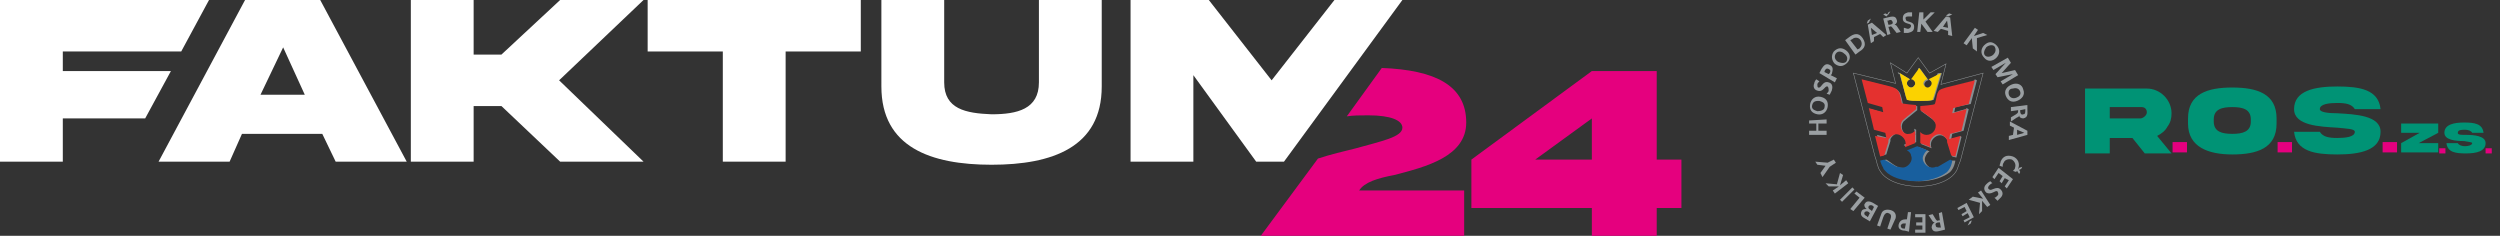 <?xml version="1.0" encoding="utf-8"?>
<!-- Generator: Adobe Illustrator 27.4.1, SVG Export Plug-In . SVG Version: 6.00 Build 0)  -->
<svg version="1.1" id="Vrstva_2_00000115501734662703078350000007368445156000080316_"
	 xmlns="http://www.w3.org/2000/svg" xmlns:xlink="http://www.w3.org/1999/xlink" x="0px" y="0px" viewBox="0 0 242.8 22.9"
	 style="enable-background:new 0 0 242.8 22.9;" xml:space="preserve">
<rect x="0" y="0" width="242.8" height="22.9" fill="#333333" stroke="none"/>
<style type="text/css">
	.st0{fill:#FFFFFF;}
	.st1{fill:#E5007E;}
	.st2{fill:#009375;}
	.st3{fill:#E5007F;}
	.st4{fill:none;stroke:#9BA0A3;stroke-width:4.363541e-02;}
	.st5{fill:#888E92;}
	.st6{fill:#FBD200;}
	.st7{fill:#E4312F;}
	.st8{fill:#185F9E;}
	.st9{fill:#9BA0A3;}
</style>
<g id="Vrstva_1-2">
	<path class="st0" d="M25.3,9.2h4.3l-2.1-4.6L25.3,9.2z M23.8,0h7.3l8.4,15.7h-6.9L31.3,13h-7.8l-1.2,2.7h-6.9L23.8,0z"/>
	<polygon class="st0" points="16.6,6.9 6.1,6.9 6.1,5 17.6,5 20.3,0 0,0 0,15.7 6.1,15.7 6.1,11.5 14.1,11.5 	"/>
	<polygon class="st0" points="46,10.3 46,15.7 39.9,15.7 39.9,0 46,0 46,5.3 48.7,5.3 54.4,0 62.5,0 54.3,7.8 62.5,15.7 54.4,15.7 
		48.7,10.3 	"/>
	<polygon class="st0" points="70.2,15.7 70.2,5 62.9,5 62.9,0 83.6,0 83.6,5 76.3,5 76.3,15.7 	"/>
	<path class="st0" d="M100.9,0h6.1v8.4c0,5.9-4.8,7.6-10.7,7.6c-5.9,0-10.7-1.7-10.7-7.6V0h6.1v8c0,2.6,2.1,3,4.6,3.1
		c2.5,0,4.6-0.5,4.6-3.1C100.9,8,100.9,0,100.9,0z"/>
	<polygon class="st0" points="124.7,15.7 136.2,0 129.6,0 123.5,7.8 117.4,0 109.8,0 109.8,15.7 115.9,15.7 115.9,7.3 122,15.7 	"/>
	<path class="st1" d="M154.6,15.5v-4l-5.5,4H154.6z M160.9,6.9v8.6h2.4v4.7h-2.4v2.7h-6.3v-2.7h-11.7v-4.7l11.7-8.6
		C154.6,6.9,160.9,6.9,160.9,6.9z"/>
	<path class="st1" d="M135.4,17c3.1-0.8,7-1.8,7-5.1c0-3.6-3-5.1-8.2-5.3l-3.4,4.7c0.6-0.1,1.3-0.1,2.1-0.1c2.2,0,3.3,0.5,3.3,1.2
		c0,0.9-2,1.3-4.5,2c-1.2,0.3-2.5,0.6-3.7,1l-5.7,7.7h19.9v-4.6H132C132.5,17.7,133.8,17.3,135.4,17"/>
</g>
<g>
	<path class="st2" d="M208.5,8.6c1.3,0,2.4,1.1,2.4,2.4c0,0.5-0.1,0.9-0.4,1.3c-0.2,0.4-0.6,0.7-1,0.9l1.4,1.7h-2.6l-1.2-1.5h-2.2
		v1.5h-2.4V8.6H208.5z M204.9,10.4v1.1h3c0.1,0,0.3-0.1,0.4-0.2c0.1-0.1,0.2-0.2,0.2-0.4c0-0.3-0.2-0.5-0.5-0.5H204.9z"/>
	<path class="st3" d="M212.4,13.8v1H211v-1H212.4z"/>
	<path class="st2" d="M221.1,11.5v0.5c0,2.4-1.9,3-4.3,3c-2.3,0-4.3-0.7-4.3-3v-0.5c0-2.4,1.9-3,4.3-3
		C219.2,8.5,221.1,9.1,221.1,11.5z M218.6,11.6c0-1-0.8-1.2-1.8-1.2c-1,0-1.8,0.2-1.8,1.2v0.2c0,1,0.8,1.2,1.8,1.2
		c1,0,1.8-0.2,1.8-1.2V11.6z"/>
	<path class="st3" d="M222.6,13.8v1h-1.4v-1H222.6z"/>
	<path class="st2" d="M227,11c1.7,0.1,4.2,0.2,4.2,1.8c0,1.8-2,2.2-4.2,2.2c-2.2,0-4-0.3-4.2-2.2h2.5c0.3,0.5,0.9,0.6,1.7,0.6
		c0.8,0,1.7-0.1,1.7-0.6c0-0.3-0.8-0.3-1.7-0.4c-1.7-0.1-4.2-0.2-4.2-1.8c0-1.8,2-2.2,4.2-2.2c2.2,0,4,0.3,4.2,2.2h-2.5
		c-0.3-0.5-0.9-0.6-1.7-0.6c-0.8,0-1.7,0.1-1.7,0.6C225.3,10.9,226.1,11,227,11z"/>
	<path class="st3" d="M232.8,13.8v1h-1.4v-1H232.8z"/>
	<g>
		<path class="st2" d="M233.2,12.9V12h3.6v0.9l-1.9,1h1.9v0.9h-3.6v-0.9l1.8-1H233.2z"/>
		<path class="st3" d="M237.5,14.4v0.5h-0.6v-0.5H237.5z"/>
		<path class="st2" d="M239.5,13.1c0.8,0,1.9,0.1,1.9,0.8c0,0.8-0.9,1-1.9,1c-1,0-1.8-0.1-1.9-1h1.1c0.1,0.2,0.4,0.3,0.7,0.3
			c0.3,0,0.7-0.1,0.7-0.3c0-0.1-0.3-0.1-0.8-0.2c-0.8,0-1.9-0.1-1.9-0.8c0-0.8,0.9-1,1.9-1c1,0,1.8,0.1,1.9,1h-1.1
			c-0.1-0.2-0.4-0.3-0.7-0.3c-0.3,0-0.7,0-0.7,0.3C238.7,13.1,239,13.1,239.5,13.1z"/>
		<path class="st3" d="M242,14.4v0.5h-0.6v-0.5H242z"/>
	</g>
</g>
<g>
	<g>
		<path class="st4" d="M190.4,15.6l2.2-8.5l-4.1,1.1l0.5-2l-1.6,0.9l-1.1-1.5l-1.1,1.5l-1.6-1l0.5,2L180,7.1l2.1,8.1l0,0v0l0.1,0.3
			l0,0c0,0,0.2,0.9,0.4,1.1l0,0c0.5,0.9,2,1.5,3.7,1.5c1.9,0,3.4-0.7,3.8-1.7C190.2,16.1,190.3,15.8,190.4,15.6L190.4,15.6z"/>
		<path class="st5" d="M188.2,7.1L188.2,7.1l-0.1,0.2l-0.7,0.5c0.2,0.1,0.3,0.2,0.3,0.4c0,0.2-0.2,0.4-0.4,0.4
			c-0.2,0-0.4-0.2-0.4-0.4c0-0.2,0.2-0.4,0.4-0.4l0,0l-0.8-1.1l-0.2-0.1l0,0.1l0,0.1c0,0-0.3,1.1-0.3,1.3c0,0.2-0.2,0.4-0.4,0.4
			c-0.2,0-0.4-0.2-0.4-0.4c0-0.2,0.1-0.3,0.3-0.4l-1-0.6l0,0l-0.2-0.1l0.1,0.2l0.1,0l0.6,2.2l0,0l0.1,0.2l-0.1,0l0,0l0.2,0.1
			c0.3,0.1,0.7,0.1,1.3,0.1c0.5,0,0.9,0,1.2-0.1l0.1-0.3l0,0l0.7-2.3L188.2,7.1"/>
		<path class="st5" d="M186,10.3c-0.4,0-1.2-0.1-1.2-0.2c0-0.1-0.2-1-0.3-1.1c-0.1-0.1-0.1-0.3-0.8-0.5L181,7.9l2,2.6l0.1,0.5
			l-1.4-0.4l1.6,2.3l0.1,0.5l-1.1-0.3l0.4,1.8l-0.1,0l0,0.1l0.2,0.1l0.4-0.1l0.4-1.3c0-0.1,0-0.1,0-0.2c0.1-0.2,0.3-0.4,0.5-0.5
			c0.4-0.2,0.9,0.1,1.1,0.5c0.1,0.2,0.1,0.4,0,0.5l-0.1,0l-0.1,0l-0.1,0.1l0.2,0.1l1-0.4v-1.2l-0.2-0.1L186,13l0,0.1
			c-0.1,0.1-0.3,0.1-0.4,0.1c-0.5,0-0.9-0.4-0.9-0.9c0-0.2,0.1-0.5,0.3-0.6l0,0l0,0c0,0,0,0,0.1-0.1l1.1-0.9v-0.4H186L186,10.3
			 M191.4,10.1l0.6-2.3l-0.2-0.1L191.6,8l-2.5,0.6c-0.7,0.2-0.7,0.3-0.8,0.5c-0.1,0.1-0.2,1-0.3,1.1c0,0.1-1.4,0.2-1.4,0.2v0.4
			l1.1,0.8c0,0,0.1,0.1,0.1,0.1c0.2,0.2,0.3,0.4,0.3,0.6c0,0.5-0.4,0.9-0.9,0.9c-0.2,0-0.7-0.2-0.7-0.2l0.1,0v1l1,0.4
			c-0.1-0.2-0.1-0.5,0-0.7c0.2-0.4,0.7-0.7,1.1-0.5c0.2,0.1,0.4,0.3,0.5,0.5c0,0,0,0.1,0,0.2l0.4,1.3l0.4,0.1l0.5-2l-0.1-0.1
			l-0.1,0.1l-0.8,0.2l0.1-0.5l1.1-0.3l0.5-2.1l-0.2-0.1l-0.1,0.1l-1.1,0.3l0.1-0.5L191.4,10.1z"/>
		<path class="st5" d="M189.6,15.6l-1.2,0.7c0,0,0,0-0.1,0l-0.1,0l0,0c-0.2,0.1-0.4,0.1-0.7,0c-0.4-0.2-0.7-0.7-0.5-1.1
			c0.1-0.2,0.2-0.4,0.4-0.5l-1-0.4l-1,0.4c0.2,0.1,0.4,0.3,0.4,0.5c0.2,0.4-0.1,0.9-0.5,1.1c-0.2,0.1-0.3,0-0.7,0
			c-0.4,0-1.3-0.8-1.4-0.8c-0.1,0-0.3,0.1-0.3,0.1h0c0,0,0.1,0.4,0.3,0.7c0,0.1,0.1,0.2,0.2,0.3c0,0,0,0,0,0l0,0c0.5,0.6,1.7,1,3,1
			c1.3,0,2.4-0.4,3-0.9l0,0c0.4-0.4,0.5-1,0.5-1.1h0L189.6,15.6"/>
		<path class="st6" d="M187.3,7.7c0.2,0.1,0.3,0.2,0.3,0.4c0,0.2-0.2,0.4-0.4,0.4c-0.2,0-0.4-0.2-0.4-0.4c0-0.2,0.2-0.4,0.4-0.4l0,0
			l-0.8-1.1l-0.8,1.1h0c0.2,0,0.4,0.2,0.4,0.4c0,0.2-0.2,0.4-0.4,0.4c-0.2,0-0.4-0.2-0.4-0.4c0-0.2,0.1-0.3,0.3-0.4l-1-0.6l0.6,2.3
			l0,0l0.1,0.3c0.3,0.1,0.7,0.1,1.3,0.1c0.5,0,0.9,0,1.2-0.1l0.1-0.3l0,0l0.7-2.3L187.3,7.7"/>
		<path class="st7" d="M184.6,12.2c0-0.2,0.1-0.5,0.3-0.6l0,0l0,0c0,0,0,0,0.1-0.1l1.1-0.9v-0.4c0,0-1.4-0.1-1.4-0.2
			c0-0.1-0.2-1-0.3-1.1c-0.1-0.1-0.1-0.3-0.8-0.5l-2.8-0.7l0.6,2.3l1.4,0.4l0.1,0.5l-1.4-0.4l0.5,2.1l1.1,0.3l0.1,0.5l-1.1-0.2
			l0.5,2l0.4-0.1l0.4-1.3c0-0.1,0-0.1,0-0.2c0.1-0.2,0.3-0.4,0.5-0.5c0.4-0.2,0.9,0.1,1.1,0.5c0.1,0.2,0.1,0.5,0,0.7l1-0.4v-1.2
			c-0.2,0.2-0.4,0.3-0.6,0.3C185,13.1,184.6,12.7,184.6,12.2 M191.2,10.1l0.6-2.3L189,8.5c-0.7,0.2-0.7,0.3-0.8,0.5
			c-0.1,0.1-0.2,1-0.3,1.1c0,0.1-1.4,0.2-1.4,0.2v0.4l1.1,0.8c0,0,0.1,0.1,0.1,0.1c0.2,0.2,0.3,0.4,0.3,0.6c0,0.5-0.4,0.9-0.9,0.9
			c-0.2,0-0.5-0.1-0.6-0.3v1.1l1,0.4c-0.1-0.2-0.1-0.5,0-0.7c0.2-0.4,0.7-0.7,1.1-0.5c0.2,0.1,0.4,0.3,0.5,0.5c0,0,0,0.1,0,0.2
			l0.4,1.3l0.4,0.1l0.5-2l-1.1,0.3l0.1-0.5l1.1-0.3l0.5-2.1l-1.4,0.4l0.1-0.5L191.2,10.1z"/>
		<path class="st8" d="M189.4,15.5l-1.2,0.7c0,0,0,0-0.1,0l-0.1,0l0,0c-0.2,0.1-0.4,0.1-0.7,0c-0.4-0.2-0.7-0.7-0.5-1.1
			c0.1-0.2,0.2-0.4,0.4-0.5l-1-0.4l-1,0.4c0.2,0.1,0.4,0.3,0.4,0.5c0.2,0.4-0.1,0.9-0.5,1.1c-0.2,0.1-0.5,0.1-0.7,0l0,0l-0.1,0
			c0,0-0.1,0-0.1,0l-1.2-0.7l-0.4,0.1h0c0,0,0.1,0.4,0.3,0.7c0,0.1,0.1,0.2,0.2,0.3c0,0,0,0,0,0l0,0c0.5,0.6,1.7,1,3,1
			c1.3,0,2.4-0.4,3-0.9l0,0c0.4-0.4,0.5-1,0.5-1.1h0L189.4,15.5"/>
	</g>
	<g>
		<path class="st9" d="M175.7,13.1l0-0.4l0.7,0l0-0.7l-0.7,0l0-0.3l1.7-0.1l0,0.4l-0.8,0l0,0.7l0.8,0l0,0.4L175.7,13.1z"/>
		<path class="st9" d="M175.8,10.1c0.1-0.5,0.5-0.8,1-0.7c0.5,0.1,0.8,0.4,0.7,1c-0.1,0.5-0.5,0.8-1,0.7
			C176,11,175.7,10.7,175.8,10.1z M177.2,10.4c0.1-0.4-0.2-0.5-0.5-0.6c-0.3,0-0.6,0-0.7,0.4c-0.1,0.4,0.2,0.5,0.5,0.6
			C176.8,10.8,177.2,10.7,177.2,10.4z"/>
		<path class="st9" d="M176.7,7.9c-0.1,0.1-0.2,0.2-0.2,0.3c0,0.1,0,0.3,0.1,0.3c0.3,0.1,0.4-0.7,1-0.5c0.4,0.1,0.4,0.5,0.3,0.8
			c-0.1,0.2-0.1,0.2-0.2,0.4l-0.3-0.1c0.1-0.1,0.2-0.2,0.2-0.3c0-0.1,0-0.3-0.1-0.4c-0.3-0.1-0.4,0.6-1,0.4
			c-0.4-0.1-0.4-0.5-0.3-0.7c0-0.1,0.1-0.3,0.2-0.4L176.7,7.9z"/>
		<path class="st9" d="M176.7,7.1l0.2-0.4c0.2-0.3,0.4-0.6,0.8-0.4c0.4,0.2,0.3,0.5,0.2,0.9l-0.1,0.1l0.6,0.3L178.2,8L176.7,7.1z
			 M177.6,7.2l0.1-0.1c0.1-0.2,0.1-0.3-0.1-0.4c-0.2-0.1-0.3,0-0.4,0.2L177.2,7L177.6,7.2z"/>
		<path class="st9" d="M178.1,5c0.4-0.4,0.8-0.4,1.2-0.1c0.4,0.3,0.5,0.8,0.1,1.2c-0.4,0.4-0.8,0.4-1.2,0.1
			C177.9,5.9,177.8,5.4,178.1,5z M179.3,6c0.2-0.3,0.1-0.6-0.2-0.8c-0.2-0.2-0.6-0.3-0.8,0c-0.2,0.3-0.1,0.6,0.2,0.8
			C178.7,6.1,179.1,6.2,179.3,6z"/>
		<path class="st9" d="M179.2,3.9l0.4-0.3c0.4-0.3,0.9-0.5,1.3,0.1s0.2,1-0.3,1.3l-0.4,0.3L179.2,3.9z M180.4,4.8l0.2-0.1
			c0.2-0.2,0.3-0.5,0.1-0.8c-0.2-0.3-0.6-0.3-0.8-0.1l-0.2,0.1L180.4,4.8z"/>
		<path class="st9" d="M181.4,2l0.3-0.2l-0.2,0.4l-0.2,0.1L181.4,2z M181.4,2.4l0.4-0.2l1.4,1.2l-0.3,0.2l-0.3-0.3l-0.6,0.3l0,0.4
			l-0.3,0.2L181.4,2.4z M181.7,2.7L181.7,2.7l0.1,0.7l0.5-0.2L181.7,2.7z"/>
		<path class="st9" d="M182.9,1.8l0.4-0.1c0.4-0.1,0.8-0.2,0.9,0.2c0.1,0.2,0,0.4-0.2,0.5l0,0c0.1,0,0.2,0.1,0.2,0.1l0.4,0.6
			l-0.4,0.1l-0.4-0.5c-0.1-0.1-0.1-0.2-0.3-0.1l-0.1,0l0.2,0.7l-0.3,0.1L182.9,1.8z M183.2,1.6l-0.3-0.2l0.2-0.1l0.2,0.1l0.1-0.2
			l0.2-0.1l-0.2,0.3L183.2,1.6z M183.4,2.4l0.1,0c0.2,0,0.4-0.1,0.3-0.3c-0.1-0.2-0.2-0.2-0.4-0.1l-0.1,0L183.4,2.4z"/>
		<path class="st9" d="M185.7,1.6c-0.1,0-0.2,0-0.4,0s-0.3,0.1-0.2,0.3c0,0.3,0.8,0.1,0.8,0.7c0,0.4-0.2,0.5-0.6,0.6
			c-0.2,0-0.3,0-0.4,0V2.7c0.1,0,0.3,0.1,0.4,0.1c0.1,0,0.3-0.1,0.3-0.3c0-0.3-0.8-0.1-0.8-0.7c0-0.4,0.2-0.5,0.5-0.6
			c0.2,0,0.3,0,0.4,0L185.7,1.6z"/>
		<path class="st9" d="M186.4,1.2l0.4,0l0,0.7l0.7-0.7l0.4,0L187,2.1l0.7,1l-0.5,0l-0.6-0.8l0,0l-0.1,0.8l-0.3,0L186.4,1.2z"/>
		<path class="st9" d="M189,1.6l0.4,0.1l0.2,1.8l-0.4-0.1l0-0.4l-0.7-0.2l-0.3,0.3l-0.4-0.1L189,1.6z M189.1,2L189.1,2l-0.4,0.6
			l0.5,0.1L189.1,2z M189.3,1.3l0.3,0.1l-0.4,0.2l-0.2-0.1L189.3,1.3z"/>
		<path class="st9" d="M191.8,2.7l0.3,0.2l-0.4,0.6l0.9-0.3l0.4,0.2l-1,0.3L192,5l-0.4-0.3l-0.1-1l0,0l-0.5,0.7l-0.3-0.2L191.8,2.7z
			"/>
		<path class="st9" d="M193.9,4.4c0.4,0.4,0.3,0.9,0,1.2c-0.4,0.4-0.9,0.4-1.2,0c-0.4-0.4-0.3-0.9,0-1.2C193.1,4,193.5,4,193.9,4.4z
			 M192.8,5.4c0.2,0.2,0.6,0.1,0.8-0.1c0.2-0.2,0.3-0.5,0.1-0.8c-0.2-0.2-0.6-0.1-0.8,0.1C192.7,4.9,192.6,5.2,192.8,5.4z"/>
		<path class="st9" d="M195,5.6l0.3,0.5l-0.9,1l0,0l1.3-0.3l0.3,0.5l-1.5,0.9l-0.2-0.3l1.2-0.7l0,0l-1.5,0.3l-0.2-0.3l1-1.1l0,0
			l-1.2,0.7l-0.2-0.3L195,5.6z"/>
		<path class="st9" d="M196.5,8.7c0.2,0.5-0.1,0.9-0.6,1.1c-0.5,0.2-0.9,0-1.1-0.5c-0.2-0.5,0.1-0.9,0.6-1.1
			C195.9,8,196.4,8.2,196.5,8.7z M195.1,9.2c0.1,0.3,0.4,0.4,0.7,0.3c0.3-0.1,0.5-0.3,0.4-0.6c-0.1-0.3-0.4-0.4-0.7-0.3
			C195.2,8.6,195,8.8,195.1,9.2z"/>
		<path class="st9" d="M196.9,10.2l0,0.4c0,0.4,0.1,0.8-0.4,0.9c-0.2,0-0.4-0.1-0.4-0.3l0,0c0,0.1-0.1,0.2-0.2,0.2l-0.6,0.4l0-0.4
			l0.5-0.3c0.1-0.1,0.2-0.1,0.2-0.3l0-0.1l-0.7,0.1l0-0.4L196.9,10.2z M196.2,10.7l0,0.1c0,0.2,0.1,0.4,0.3,0.3
			c0.2,0,0.2-0.2,0.2-0.4l0-0.1L196.2,10.7z"/>
		<path class="st9" d="M196.9,12.7l0,0.4l-1.8,0.5l0-0.4l0.4-0.1l0.1-0.7l-0.4-0.2l0-0.4L196.9,12.7z M196.6,12.9L196.6,12.9
			l-0.7-0.3l0,0.5L196.6,12.9z"/>
		<path class="st9" d="M194.2,16.1c0-0.1,0.1-0.3,0.1-0.4c0.2-0.5,0.6-0.7,1.2-0.5c0.5,0.2,0.7,0.7,0.5,1.2c0,0.1-0.1,0.2-0.2,0.3
			l-0.3-0.1c0.1-0.1,0.2-0.2,0.2-0.3c0.1-0.3,0-0.6-0.3-0.8c-0.3-0.1-0.7,0-0.8,0.3c-0.1,0.1-0.1,0.3-0.1,0.4L194.2,16.1z
			 M196.1,16.3l0.3-0.1l-0.1,0.2l-0.2,0.1l0.1,0.2l-0.1,0.2l-0.2-0.3L196.1,16.3z"/>
		<path class="st9" d="M195.5,17.4l-0.6,0.9l-0.2-0.2l0.4-0.6l-0.4-0.2l-0.3,0.5l-0.2-0.2l0.3-0.5l-0.4-0.3l-0.4,0.6l-0.2-0.2
			l0.6-0.9L195.5,17.4z"/>
		<path class="st9" d="M193.7,19.2c0.1,0,0.2-0.1,0.3-0.2c0.1-0.1,0.1-0.2,0-0.4c-0.2-0.2-0.6,0.4-1.1,0.1c-0.3-0.3-0.2-0.6,0-0.8
			c0.1-0.1,0.2-0.2,0.4-0.3l0.2,0.2c-0.1,0-0.2,0.1-0.3,0.2c-0.1,0.1-0.2,0.3,0,0.4c0.2,0.2,0.7-0.4,1.1,0c0.3,0.3,0.2,0.6,0,0.8
			c-0.1,0.1-0.2,0.2-0.3,0.3L193.7,19.2z"/>
		<path class="st9" d="M193.3,19.9l-0.3,0.2l-0.5-0.6l0,1l-0.3,0.3l0.1-1.1l-1.1-0.3l0.4-0.3l1,0.2l0,0l-0.5-0.6l0.3-0.2L193.3,19.9
			z"/>
		<path class="st9" d="M191.7,21.1l-0.9,0.5l-0.1-0.2l0.6-0.3l-0.2-0.4l-0.5,0.3l-0.1-0.2l0.5-0.3l-0.2-0.4l-0.6,0.3l-0.1-0.2
			l0.9-0.5L191.7,21.1z M191.4,21.7l-0.3,0.2l0.2-0.4l0.2-0.1L191.4,21.7z"/>
		<path class="st9" d="M188.9,22.3l-0.4,0.1c-0.4,0.1-0.8,0.2-0.9-0.3c0-0.2,0.1-0.4,0.3-0.5l0,0c-0.1,0-0.2-0.1-0.2-0.1l-0.4-0.6
			l0.4-0.1l0.3,0.5c0.1,0.1,0.1,0.2,0.3,0.1l0.1,0l-0.1-0.7l0.3-0.1L188.9,22.3z M188.4,21.6l-0.1,0c-0.2,0-0.4,0.1-0.3,0.3
			c0,0.2,0.2,0.2,0.4,0.2l0.1,0L188.4,21.6z"/>
		<path class="st9" d="M187,22.6l-1,0v-0.3l0.7,0l0-0.4l-0.6,0v-0.3l0.6,0l0-0.5l-0.7,0v-0.3l1,0L187,22.6z"/>
		<path class="st9" d="M185.4,22.5l-0.4-0.1c-0.4,0-0.7-0.2-0.6-0.6c0.1-0.4,0.4-0.5,0.7-0.5l0.1,0l0.1-0.7l0.3,0L185.4,22.5z
			 M185.1,21.7l-0.1,0c-0.2,0-0.3,0-0.4,0.2c0,0.2,0.1,0.3,0.3,0.3l0.1,0L185.1,21.7z"/>
		<path class="st9" d="M183.6,22.3l-0.3-0.1l0.3-0.9c0.1-0.3,0.1-0.5-0.2-0.6c-0.2-0.1-0.4,0.1-0.5,0.4l-0.3,0.9l-0.3-0.1l0.4-1.1
			c0.1-0.4,0.5-0.5,0.9-0.4c0.4,0.1,0.6,0.4,0.5,0.8L183.6,22.3z"/>
		<path class="st9" d="M181.6,21.5l-0.5-0.3c-0.2-0.1-0.5-0.3-0.3-0.7c0.1-0.2,0.3-0.2,0.5-0.2l0,0c-0.2-0.1-0.3-0.4-0.2-0.5
			c0.2-0.4,0.6-0.2,0.8-0.1l0.5,0.3L181.6,21.5z M181.6,20.7l-0.1-0.1c-0.1-0.1-0.3-0.1-0.4,0c-0.1,0.2,0,0.3,0.2,0.4l0.1,0.1
			L181.6,20.7z M182,20.1l-0.1-0.1c-0.1-0.1-0.3-0.1-0.4,0c-0.1,0.2,0,0.3,0.2,0.4l0.1,0.1L182,20.1z"/>
		<path class="st9" d="M180,20.5l-0.3-0.2l0.9-1.1l-0.5-0.4l0.2-0.2l0.8,0.6L180,20.5z"/>
		<path class="st9" d="M178.9,19.6l-0.2-0.2l1.2-1.2l0.2,0.2L178.9,19.6z"/>
		<path class="st9" d="M178.2,18.8l-0.2-0.3l0.6-0.4l-1,0l-0.3-0.3l1.1,0.1l0.3-1.1L179,17l-0.3,1l0,0l0.6-0.5l0.2,0.3L178.2,18.8z"
			/>
		<path class="st9" d="M177.7,16.2l-0.7,1l-0.2-0.4l0.5-0.7l-0.8-0.1l-0.2-0.3l1.2,0.1l0.6-0.3l0.2,0.3L177.7,16.2z"/>
	</g>
</g>
</svg>
